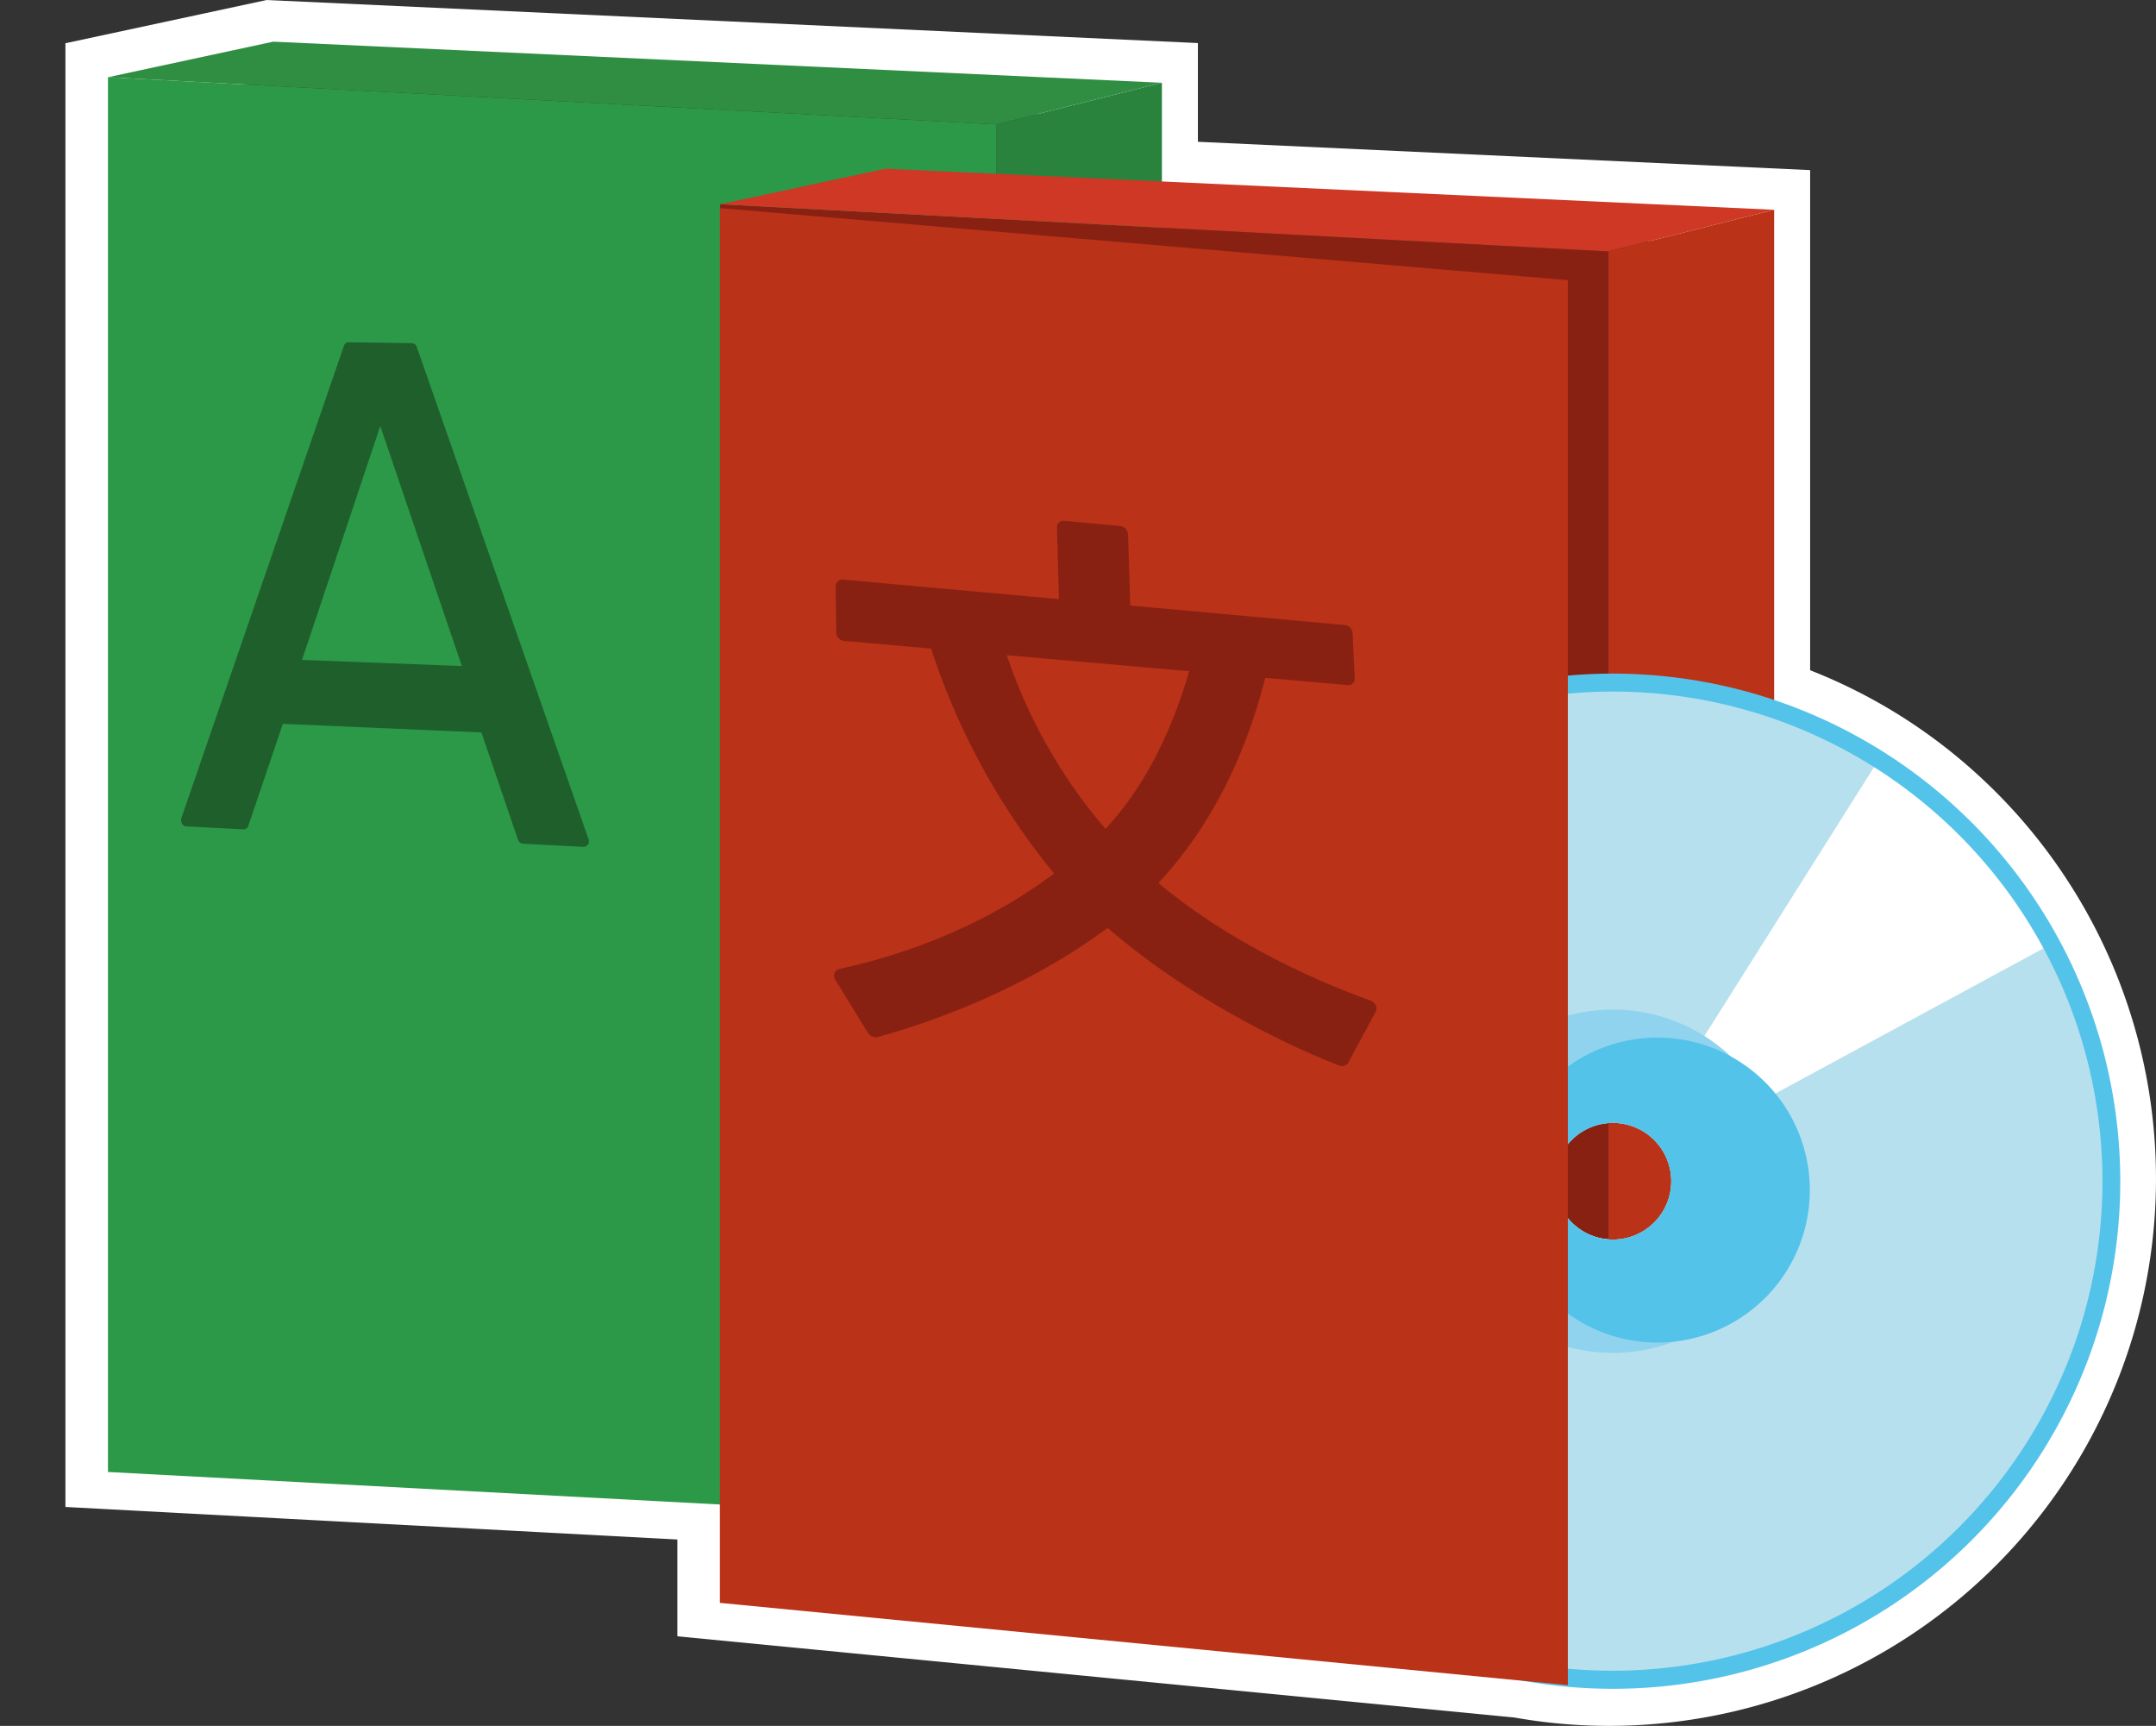 <svg id="Group_13559" data-name="Group 13559" xmlns="http://www.w3.org/2000/svg" xmlns:xlink="http://www.w3.org/1999/xlink" width="346.697" height="277.477" viewBox="0 0 346.697 277.477">
  <rect x="0" y="0" width="346.697" height="277.477" fill="#333333" stroke="none"/>
  <defs>
    <clipPath id="clip-path">
      <rect id="Rectangle_9502" data-name="Rectangle 9502" width="346.698" height="277.477" fill="none"/>
    </clipPath>
    <clipPath id="clip-path-2">
      <rect id="Rectangle_9501" data-name="Rectangle 9501" width="346.697" height="277.477" fill="none"/>
    </clipPath>
    <clipPath id="clip-path-3">
      <rect id="Rectangle_9500" data-name="Rectangle 9500" width="12.763" height="19.056" fill="none"/>
    </clipPath>
  </defs>
  <g id="Group_13558" data-name="Group 13558" clip-path="url(#clip-path)">
    <g id="Group_13557" data-name="Group 13557" transform="translate(0 -0.001)">
      <g id="Group_13556" data-name="Group 13556" clip-path="url(#clip-path-2)">
        <path id="Path_24093" data-name="Path 24093" d="M303.633,277.474a87.358,87.358,0,0,1-15.274-1.346L153.776,263.068V247.509l-98.4-5.231V6.952L87.74,0l.819.038L237.485,6.921V22.794l98.449,4.553v80.408a86.977,86.977,0,0,1,25.474,15.476,87.957,87.957,0,0,1-57.775,154.243M166.406,251.616l123.688,12,.256.047a74.629,74.629,0,0,0,13.284,1.191,75.315,75.315,0,0,0,23.988-146.7l-4.309-1.443V39.4l-98.449-4.553V18.97L88.8,12.679,68.009,17.15v213.16l98.4,5.231Z" transform="translate(-44.855 0.003)" fill="#fff"/>
        <path id="Path_24094" data-name="Path 24094" d="M843.3,300.986l26.641-10.877V70.049L843.3,76.742Z" transform="translate(-683.1 -56.741)" fill="#2a833d"/>
        <g id="Group_13555" data-name="Group 13555" transform="translate(147.44 154.153)" opacity="0.2" style="isolation: isolate">
          <g id="Group_13554" data-name="Group 13554">
            <g id="Group_13553" data-name="Group 13553" clip-path="url(#clip-path-3)">
              <path id="Path_24095" data-name="Path 24095" d="M788.887,811.842a8.889,8.889,0,0,0-2.54-.38c-5.453,0-10.224,4.085-10.224,9.527s4.771,9.529,10.224,9.529a8.889,8.889,0,0,0,2.54-.38Z" transform="translate(-776.124 -811.461)" fill="#c6c6c6"/>
            </g>
          </g>
        </g>
        <path id="Path_24096" data-name="Path 24096" d="M91.388,289.593l142.84,7.586V72.936L91.388,65.349Z" transform="translate(-74.027 -52.934)" fill="#2c9948"/>
        <path id="Path_24097" data-name="Path 24097" d="M91.388,40.976l26.576-5.716,142.905,6.609-26.641,6.694Z" transform="translate(-74.027 -28.561)" fill="#308e42"/>
        <path id="Path_24098" data-name="Path 24098" d="M92.4,770.066l142.647,12.065V779.9L92.4,767.833Z" transform="translate(-74.85 -621.967)" fill="#2c9948"/>
        <path id="Path_24099" data-name="Path 24099" d="M609.634,397.1l142.84,7.585V180.443l-142.84-7.585Z" transform="translate(-493.822 -140.02)" fill="#892113"/>
        <path id="Path_24100" data-name="Path 24100" d="M609.634,148.486l26.576-5.716,142.905,6.607-26.641,6.694Z" transform="translate(-493.822 -115.647)" fill="#ce3825"/>
        <path id="Path_24101" data-name="Path 24101" d="M1361.547,408.487l26.641-10.876V177.549l-26.641,6.694Z" transform="translate(-1102.895 -143.819)" fill="#ba3218"/>
        <path id="Path_24102" data-name="Path 24102" d="M1047.093,581.19a80.164,80.164,0,1,0,52.869,100.285,80.161,80.161,0,0,0-52.869-100.285m-26.484,85.541a9.379,9.379,0,1,1,11.737-6.187,9.379,9.379,0,0,1-11.737,6.187h0" transform="translate(-764.02 -467.859)" fill="#b7e0ee"/>
        <path id="Path_24103" data-name="Path 24103" d="M1449.781,642.738,1416.8,695.017l6.286,6.867,54.431-29.462a80.059,80.059,0,0,0-27.732-29.684" transform="translate(-1147.648 -520.637)" fill="#fff"/>
        <path id="Path_24104" data-name="Path 24104" d="M1017.453,1070.944l38.684-60.892a9.379,9.379,0,0,1-9.451-9.15l-63.146,33.926a80.064,80.064,0,0,0,33.913,36.116" transform="translate(-796.698 -810.761)" fill="#fff"/>
        <path id="Path_24105" data-name="Path 24105" d="M1255.749,855.616a27.6,27.6,0,1,0,18.2,34.525,27.6,27.6,0,0,0-18.2-34.525h0m-10.936,35.326a9.379,9.379,0,1,1,11.737-6.187,9.379,9.379,0,0,1-11.737,6.187Z" transform="translate(-988.224 -692.069)" fill="#8fd3ef"/>
        <path id="Path_24106" data-name="Path 24106" d="M1269.381,873.494a24.516,24.516,0,1,0,.01,0l-.01,0m-9.921,32.056a9.379,9.379,0,1,1,11.737-6.187,9.379,9.379,0,0,1-11.737,6.187l-.009,0Z" transform="translate(-1002.869 -706.677)" fill="#54c3e9"/>
        <path id="Path_24107" data-name="Path 24107" d="M1041.438,573.708A81.607,81.607,0,1,0,1095.261,675.8a81.694,81.694,0,0,0-53.823-102.092m-47.42,153.159a78.722,78.722,0,1,1,98.483-51.918,78.813,78.813,0,0,1-98.483,51.918" transform="translate(-757.938 -461.756)" fill="#54c3e9"/>
        <path id="Path_24108" data-name="Path 24108" d="M609.377,400.36l136.359,13.232V187.707L609.377,176.116Z" transform="translate(-493.615 -142.659)" fill="#ba3218"/>
        <path id="Path_24109" data-name="Path 24109" d="M610.649,877.575,746.527,889.64v-2.233L610.649,875.342Z" transform="translate(-494.645 -709.053)" fill="#ba3218"/>
        <path id="Path_24110" data-name="Path 24110" d="M787.245,528.306a1.382,1.382,0,0,0,.422.092,1.116,1.116,0,0,0,1.082-.561l4.417-8.171a1.167,1.167,0,0,0,0-1.037,1.5,1.5,0,0,0-.833-.756c-13.036-4.69-25.442-11.571-34.108-18.91,8.045-8.629,13.8-19.736,17.172-32.972l13.191,1.156a1.029,1.029,0,0,0,1.191-1.055l-.337-7.336a1.422,1.422,0,0,0-1.293-1.263L753.7,454.366l-.372-11.513a1.416,1.416,0,0,0-1.293-1.277l-8.9-.837a1.056,1.056,0,0,0-1.234,1.044l.321,11.544L707.586,450.2a1.1,1.1,0,0,0-1.279,1.064l.1,7.487a1.415,1.415,0,0,0,1.317,1.306l13.939,1.223a111.438,111.438,0,0,0,19.767,36.167c-6.663,5.036-17.987,11.706-34.451,15.332a1.15,1.15,0,0,0-.835.678,1.194,1.194,0,0,0,.114,1.082l5.26,8.543a1.5,1.5,0,0,0,1.152.691,1.254,1.254,0,0,0,.458-.047c13.793-3.835,26.875-10.065,36.937-17.543,9.709,8.494,23.593,16.753,37.177,22.128m-37.534-38.035a84.073,84.073,0,0,1-15.873-27.929l29.323,2.572c-3.061,10.532-7.464,18.851-13.445,25.357Z" transform="translate(-571.937 -357.007)" fill="#892113"/>
        <path id="Path_24111" data-name="Path 24111" d="M191.2,290.422a.875.875,0,0,0-.781-.622l-10.184-.144a.812.812,0,0,0-.761.59l-26.12,75.875a1.108,1.108,0,0,0,.079.9.83.83,0,0,0,.675.469l9.242.476a.779.779,0,0,0,.761-.577l5.547-16.383,31.926,1.383,5.877,17.224a.932.932,0,0,0,.8.669l9.755.5a.876.876,0,0,0,.853-.954,1.12,1.12,0,0,0-.162-.586Zm7.242,51.292-25.7-.988,12.583-37.6Z" transform="translate(-124.174 -234.629)" fill="#1f5f2b"/>
      </g>
    </g>
  </g>
</svg>
